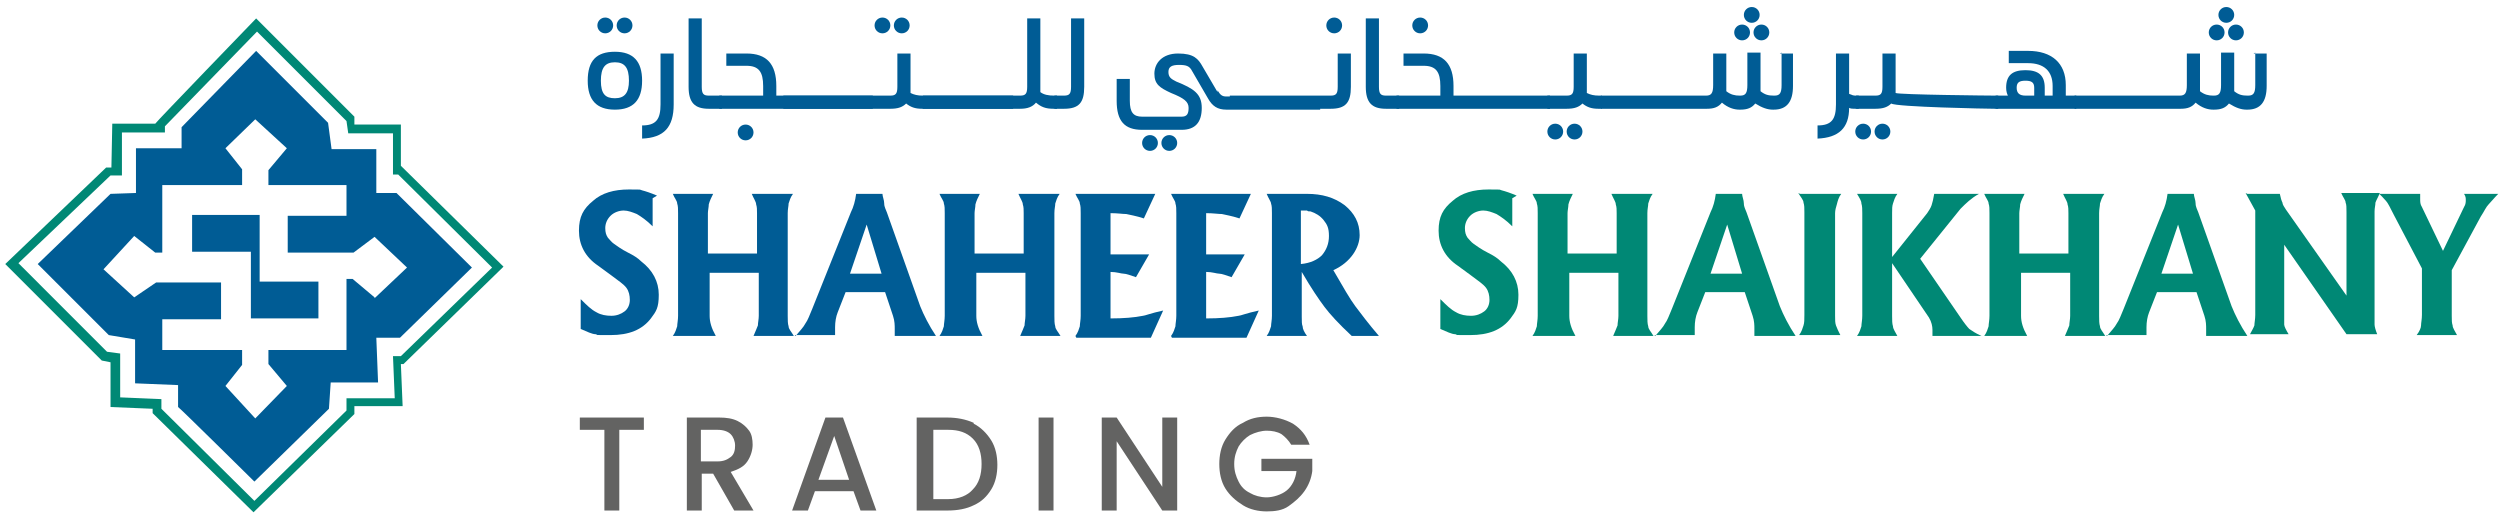 <svg width="285" height="59" viewBox="0 0 285 59" fill="none" xmlns="http://www.w3.org/2000/svg">
<path d="M74.4 22.6V25.8C73.7 25.1 73.1 24.7 72.6 24.4C72.1 24.2 71.6 24 71.1 24C70.6 24 70 24.2 69.6 24.6C69.2 25 69 25.5 69 26C69 26.5 69.1 26.8 69.3 27.1C69.5 27.3 69.7 27.6 70 27.8C70.3 28 70.8 28.4 71.6 28.8C72.2 29.1 72.7 29.4 73.1 29.8C74.4 30.8 75.1 32.1 75.1 33.6C75.1 35.1 74.8 35.5 74.2 36.3C73.2 37.6 71.7 38.2 69.6 38.2C67.5 38.2 68.3 38.2 67.9 38.1C67.5 38.1 66.9 37.8 66.2 37.5V34.1C66.9 34.8 67.4 35.3 68 35.6C68.5 35.9 69.1 36 69.7 36C70.3 36 70.8 35.8 71.2 35.5C71.6 35.2 71.8 34.7 71.8 34.2C71.8 33.7 71.7 33.2 71.4 32.8C71.1 32.4 70.5 32 69.7 31.4L68.2 30.3C66.7 29.3 66 27.9 66 26.3C66 24.7 66.5 23.8 67.6 22.9C68.6 22 70 21.6 71.7 21.6C73.4 21.6 72.8 21.6 73.2 21.7C73.6 21.8 74.2 22 74.9 22.3L74.4 22.6Z" fill="#005C95"/>
<path d="M76.7 38.3C77 37.9 77.1 37.5 77.2 37.2C77.2 36.9 77.3 36.5 77.3 36V24.3C77.3 23.8 77.3 23.5 77.2 23.2C77.2 22.9 76.9 22.6 76.7 22.1H81.3C81.1 22.5 80.9 22.9 80.8 23.3C80.8 23.6 80.7 24 80.7 24.3V28.9H86.3V24.3C86.3 23.9 86.3 23.6 86.2 23.3C86.2 23 85.9 22.6 85.7 22.1H90.4C90.1 22.5 90 22.9 89.9 23.2C89.9 23.5 89.8 23.8 89.8 24.3V36C89.8 36.5 89.8 36.9 89.9 37.2C89.9 37.5 90.2 37.8 90.5 38.3H85.9C86.1 37.8 86.3 37.4 86.4 37.1C86.4 36.8 86.5 36.4 86.5 36V31.1H80.9V36C80.9 36.7 81.1 37.4 81.6 38.3H76.9H76.7Z" fill="#005C95"/>
<path d="M90.7 38.3C91.2 37.7 91.6 37.3 91.8 36.9C92.1 36.5 92.3 35.9 92.6 35.2L97 24.2C97.3 23.6 97.5 22.9 97.6 22.1H100.6C100.6 22.4 100.8 22.8 100.8 23.2C100.8 23.6 101 23.9 101.1 24.2L104.9 34.9C105.3 35.9 105.9 37.1 106.7 38.3H102V37.5C102 37.1 102 36.6 101.8 36L100.9 33.3H96.4L95.5 35.6C95.3 36.1 95.2 36.7 95.2 37.3V38.2H90.6L90.7 38.3ZM98.8 25.6L96.9 31.2H100.5L98.8 25.6Z" fill="#005C95"/>
<path d="M107.1 38.3C107.4 37.9 107.5 37.5 107.6 37.2C107.6 36.9 107.7 36.5 107.7 36V24.3C107.7 23.8 107.7 23.5 107.6 23.2C107.6 22.9 107.3 22.6 107.1 22.1H111.7C111.5 22.5 111.3 22.9 111.2 23.3C111.2 23.6 111.1 24 111.1 24.3V28.9H116.7V24.3C116.7 23.9 116.7 23.6 116.6 23.3C116.6 23 116.3 22.6 116.1 22.1H120.8C120.5 22.5 120.4 22.9 120.3 23.2C120.3 23.5 120.2 23.8 120.2 24.3V36C120.2 36.5 120.2 36.9 120.3 37.2C120.3 37.5 120.6 37.8 120.9 38.3H116.3C116.5 37.8 116.7 37.4 116.8 37.1C116.8 36.8 116.9 36.4 116.9 36V31.1H111.3V36C111.3 36.7 111.5 37.4 112 38.3H107.3H107.1Z" fill="#005C95"/>
<path d="M122.6 38.3C122.9 37.9 123 37.5 123.1 37.2C123.1 36.9 123.2 36.5 123.2 36V24.3C123.2 23.8 123.2 23.5 123.1 23.2C123.1 22.9 122.8 22.6 122.6 22.1H131.7L130.4 24.9C129.5 24.6 128.8 24.5 128.4 24.4C128 24.4 127.4 24.3 126.6 24.3V29H131L129.5 31.6C128.9 31.4 128.4 31.2 128.1 31.2C127.8 31.2 127.3 31 126.6 31V36.3C128.1 36.3 129.3 36.2 130.3 36C130.5 36 131.2 35.7 132.6 35.4L131.2 38.5H122.7L122.6 38.3Z" fill="#005C95"/>
<path d="M133.5 38.3C133.8 37.9 133.9 37.5 134 37.2C134 36.9 134.1 36.5 134.1 36V24.3C134.1 23.8 134.1 23.5 134 23.2C134 22.9 133.7 22.6 133.5 22.1H142.6L141.3 24.9C140.4 24.6 139.7 24.5 139.3 24.4C138.9 24.4 138.3 24.3 137.5 24.3V29H141.9L140.4 31.6C139.8 31.4 139.3 31.2 139 31.2C138.7 31.2 138.2 31 137.5 31V36.3C139 36.3 140.2 36.2 141.2 36C141.4 36 142.1 35.7 143.5 35.4L142.1 38.5H133.6L133.5 38.3Z" fill="#005C95"/>
<path d="M144.4 38.3C144.7 37.9 144.8 37.5 144.9 37.2C144.9 36.9 145 36.5 145 36V24.3C145 23.8 145 23.5 144.9 23.2C144.9 23 144.6 22.6 144.4 22.1H149C150.7 22.1 152.1 22.5 153.3 23.4C154.4 24.3 155 25.4 155 26.8C155 28.2 154 29.9 152 30.8C153.1 32.7 153.9 34.1 154.5 34.9C155.1 35.7 156 36.9 157.2 38.3H154.1C152.6 36.9 151.6 35.8 151 35C150.4 34.2 149.5 32.9 148.4 31V36.1C148.4 36.6 148.4 37 148.5 37.2C148.5 37.5 148.7 37.9 149 38.3H144.4ZM148.3 23.9V30.1C149.4 30 150.2 29.6 150.7 29.1C151.2 28.5 151.5 27.8 151.5 26.9C151.5 26 151.3 25.6 150.9 25.1C150.5 24.6 150 24.3 149.4 24.1C149.2 24.1 149.1 24.1 149 24C148.9 24 148.7 24 148.3 24V23.9Z" fill="#005C95"/>
<path d="M172.4 22.6V25.8C171.7 25.1 171.1 24.7 170.6 24.4C170.1 24.2 169.6 24 169.1 24C168.6 24 168 24.2 167.6 24.6C167.2 25 167 25.5 167 26C167 26.5 167.1 26.8 167.3 27.1C167.5 27.3 167.7 27.6 168 27.8C168.3 28 168.8 28.4 169.6 28.8C170.2 29.1 170.7 29.4 171.1 29.8C172.4 30.8 173.1 32.1 173.1 33.6C173.1 35.1 172.8 35.5 172.2 36.3C171.2 37.6 169.7 38.2 167.6 38.2C165.5 38.2 166.3 38.2 165.9 38.1C165.5 38.1 164.9 37.8 164.2 37.5V34.1C164.9 34.8 165.4 35.3 166 35.6C166.5 35.9 167.1 36 167.7 36C168.3 36 168.8 35.8 169.2 35.5C169.6 35.2 169.8 34.7 169.8 34.2C169.8 33.7 169.7 33.2 169.4 32.8C169.1 32.4 168.5 32 167.7 31.4L166.2 30.3C164.7 29.3 164 27.9 164 26.3C164 24.7 164.5 23.8 165.6 22.9C166.6 22 168 21.6 169.7 21.6C171.4 21.6 170.8 21.6 171.2 21.7C171.6 21.8 172.2 22 172.9 22.3L172.4 22.6Z" fill="#008875"/>
<path d="M174.7 38.3C175 37.9 175.1 37.5 175.2 37.2C175.2 36.9 175.3 36.5 175.3 36V24.3C175.3 23.8 175.3 23.5 175.2 23.2C175.2 22.9 174.9 22.6 174.7 22.1H179.3C179.1 22.5 178.9 22.9 178.8 23.3C178.8 23.6 178.7 24 178.7 24.3V28.9H184.3V24.3C184.3 23.9 184.3 23.6 184.2 23.3C184.2 23 183.9 22.6 183.7 22.1H188.4C188.1 22.5 188 22.9 187.9 23.2C187.9 23.5 187.8 23.8 187.8 24.3V36C187.8 36.5 187.8 36.9 187.9 37.2C187.9 37.5 188.2 37.8 188.5 38.3H183.9C184.1 37.8 184.3 37.4 184.4 37.1C184.4 36.8 184.5 36.4 184.5 36V31.1H178.9V36C178.9 36.7 179.1 37.4 179.6 38.3H174.9H174.7Z" fill="#008875"/>
<path d="M188.7 38.3C189.2 37.7 189.6 37.3 189.8 36.9C190.1 36.5 190.3 35.9 190.6 35.2L195 24.2C195.3 23.6 195.5 22.9 195.6 22.1H198.6C198.6 22.4 198.8 22.8 198.8 23.2C198.8 23.6 199 23.9 199.1 24.2L202.9 34.9C203.3 35.9 203.9 37.1 204.7 38.3H200V37.5C200 37.1 200 36.6 199.8 36L198.9 33.3H194.4L193.5 35.6C193.3 36.1 193.2 36.7 193.2 37.3V38.2H188.6L188.7 38.3ZM196.9 25.6L195 31.2H198.6L196.9 25.6Z" fill="#008875"/>
<path d="M205.2 22.1H209.9C209.6 22.5 209.5 22.9 209.4 23.3C209.3 23.6 209.2 24 209.2 24.3V36C209.2 36.5 209.2 36.8 209.3 37.1C209.4 37.4 209.6 37.8 209.8 38.2H205.1C205.4 37.8 205.5 37.4 205.6 37.1C205.7 36.8 205.7 36.4 205.7 35.9V24.2C205.7 23.7 205.7 23.4 205.6 23.1C205.6 22.8 205.3 22.5 205 22L205.2 22.1Z" fill="#008875"/>
<path d="M211.7 22.1H216.3C216 22.5 215.9 22.9 215.8 23.2C215.7 23.5 215.7 23.8 215.7 24.3V29.3L219.7 24.3C219.9 24 220.1 23.7 220.2 23.4C220.3 23.1 220.4 22.7 220.5 22.1H225.6C224.7 22.6 224.1 23.2 223.5 23.8L218.9 29.5L223.5 36.2C223.9 36.8 224.3 37.3 224.5 37.5C224.8 37.7 225.2 38 225.9 38.3H220.3V37.6C220.3 37.2 220.2 36.7 219.9 36.2L215.7 30V36C215.7 36.5 215.7 36.9 215.8 37.2C215.8 37.5 216.1 37.9 216.3 38.3H211.7C212 37.9 212.1 37.5 212.2 37.2C212.2 36.9 212.3 36.5 212.3 36V24.3C212.3 23.9 212.3 23.5 212.2 23.2C212.2 22.9 212 22.6 211.7 22.1Z" fill="#008875"/>
<path d="M226.2 38.3C226.5 37.9 226.6 37.5 226.7 37.2C226.7 36.9 226.8 36.5 226.8 36V24.3C226.8 23.8 226.8 23.5 226.7 23.2C226.7 22.9 226.4 22.6 226.2 22.1H230.8C230.6 22.5 230.4 22.9 230.3 23.3C230.3 23.6 230.2 24 230.2 24.3V28.9H235.8V24.3C235.8 23.9 235.8 23.6 235.7 23.3C235.7 23 235.4 22.6 235.2 22.1H239.9C239.6 22.5 239.5 22.9 239.4 23.2C239.4 23.5 239.3 23.8 239.3 24.3V36C239.3 36.5 239.3 36.9 239.4 37.2C239.4 37.5 239.7 37.8 240 38.3H235.4C235.6 37.8 235.8 37.4 235.9 37.1C235.9 36.8 236 36.4 236 36V31.1H230.4V36C230.4 36.7 230.6 37.4 231.1 38.3H226.4H226.2Z" fill="#008875"/>
<path d="M240.2 38.3C240.7 37.7 241.1 37.3 241.3 36.9C241.6 36.5 241.8 35.9 242.1 35.2L246.5 24.2C246.8 23.6 247 22.9 247.1 22.1H250.1C250.1 22.4 250.3 22.8 250.3 23.2C250.3 23.6 250.5 23.9 250.6 24.2L254.4 34.9C254.8 35.9 255.4 37.1 256.2 38.3H251.5V37.5C251.5 37.1 251.5 36.6 251.3 36L250.4 33.3H245.9L245 35.6C244.8 36.1 244.7 36.7 244.7 37.3V38.2H240.1L240.2 38.3ZM248.3 25.6L246.4 31.2H250L248.3 25.6Z" fill="#008875"/>
<path d="M256.2 22.1H259.9C260 22.6 260.1 22.9 260.2 23.1C260.2 23.3 260.4 23.6 260.6 23.9L267.5 33.7V24.2C267.5 23.7 267.5 23.3 267.4 23.1C267.4 22.8 267.1 22.5 266.9 22H271.3C271.1 22.5 270.9 22.8 270.8 23.1C270.8 23.4 270.7 23.7 270.7 24.1V35.8C270.7 36.4 270.7 36.8 270.7 37C270.7 37.2 270.8 37.6 271 38.1H267.5L260.4 27.9V35.8C260.4 36.4 260.4 36.8 260.4 37C260.4 37.2 260.6 37.6 260.9 38.1H256.5C256.7 37.7 256.9 37.4 257 37.1C257 36.8 257.1 36.4 257.1 35.9V24L256 22L256.2 22.1Z" fill="#008875"/>
<path d="M271.2 22.1H275.9V22.7C275.9 23 275.9 23.3 276.1 23.6L278.5 28.6L280.9 23.6C281.1 23.3 281.1 23 281.1 22.8C281.1 22.6 281.1 22.4 280.9 22.1H284.8C284.3 22.6 284 23 283.7 23.3C283.4 23.6 283.2 24.1 282.8 24.7L279.5 30.8V36C279.5 36.5 279.5 36.8 279.6 37.1C279.6 37.4 279.9 37.8 280.1 38.2H275.5C275.8 37.8 276 37.4 276 37.1C276 36.8 276.1 36.4 276.1 35.9V30.6L272.9 24.5C272.5 23.7 272.2 23.1 272 22.9C271.8 22.7 271.5 22.3 271 21.9L271.2 22.1Z" fill="#008875"/>
<path d="M53.8 30.5L45.2 22H42.9V17H37.8L37.4 14L29.2 5.8L20.7 14.5V16.9H15.5V22C15.4 22 12.6 22.1 12.6 22.1L4.3 30.1L12.4 38.2L15.4 38.7V43.7L20.3 43.9V46.4C20.4 46.4 29 54.9 29 54.9L37.5 46.6L37.7 43.6H43.1L42.9 38.5H45.6L53.8 30.5ZM42.7 33.9L40.2 31.8H39.5V39.9H30.6V41.5L32.7 44L29.1 47.7L25.7 44L27.6 41.6V39.9H18.5V36.4H25.2V32.2H18.5H17.8L15.3 33.9L11.8 30.7L15.3 26.9L17.7 28.8H18.5V21.1H27.6V19.3L25.7 16.9L29.1 13.6L32.7 16.9L30.6 19.4V21.1H39.5V24.6H32.8V28.8H39.5H40.3L42.7 27L46.4 30.5L42.7 34V33.9ZM29.6 24.5H21.9V28.7H28.6V36.3H36.3V32.1H29.6V24.5Z" fill="#005C95"/>
<path d="M29 58.5L17.4 47.1V46.6L12.6 46.4V41.3L11.6 41.1L0.6 30.1L12.1 19.1H12.7L12.8 14.1H17.7C17.7 14 29.2 2.1 29.2 2.1L40.4 13.3V14.2H45.7V18.9L57.4 30.4L46 41.5H45.7L45.9 46.3H40.4V47.2L28.9 58.4L29 58.5ZM18.4 46.6L29 57.1L39.5 46.8V45.4H45L44.8 40.6H45.7L56.1 30.5L45.4 19.9H44.8V15.2H39.7L39.5 13.8L29.3 3.6L18.8 14.4V15.1H13.9V20C13.8 20 12.6 20 12.6 20L2.1 30L12.2 40.1L13.7 40.3V45.3L18.4 45.5V46.5V46.6Z" fill="#008875"/>
<path d="M73.4 47.6V49H70.6V58.2H68.9V49H66.1V47.6H73.5H73.4Z" fill="#636362"/>
<path d="M83.7 58.2L81.3 54H80V58.2H78.3V47.6H82C82.8 47.6 83.5 47.7 84.1 48C84.7 48.3 85.1 48.7 85.4 49.1C85.7 49.5 85.8 50.1 85.8 50.7C85.8 51.3 85.6 52 85.2 52.6C84.8 53.2 84.2 53.5 83.3 53.8L85.9 58.2H83.8H83.7ZM79.9 52.6H81.8C82.5 52.6 82.9 52.4 83.3 52.1C83.7 51.8 83.8 51.3 83.8 50.8C83.8 50.3 83.6 49.8 83.3 49.5C83 49.2 82.5 49 81.8 49H79.9V52.6Z" fill="#636362"/>
<path d="M97.3 56H92.9L92.1 58.2H90.3L94.1 47.6H96.1L99.9 58.2H98.1L97.3 56ZM96.8 54.7L95.1 49.7L93.3 54.7H96.8Z" fill="#636362"/>
<path d="M111 48.3C111.8 48.7 112.5 49.4 113 50.2C113.5 51 113.7 52 113.7 53C113.7 54 113.5 55 113 55.8C112.5 56.6 111.9 57.2 111 57.6C110.2 58 109.2 58.2 108 58.2H104.5V47.6H108C109.1 47.6 110.1 47.8 111 48.2V48.3ZM110.9 55.8C111.6 55.1 111.9 54.1 111.9 52.9C111.9 51.7 111.6 50.7 110.9 50C110.2 49.3 109.3 49 108.1 49H106.4V56.9H108.1C109.3 56.9 110.3 56.5 110.9 55.8Z" fill="#636362"/>
<path d="M120.1 47.6V58.2H118.4V47.6H120.1Z" fill="#636362"/>
<path d="M134.2 58.2H132.5L127.3 50.3V58.2H125.6V47.6H127.3L132.5 55.5V47.6H134.2V58.2Z" fill="#636362"/>
<path d="M139.7 50.1C140.2 49.3 140.8 48.6 141.7 48.2C142.5 47.7 143.4 47.5 144.4 47.5C145.4 47.5 146.5 47.8 147.4 48.3C148.3 48.9 148.9 49.6 149.3 50.7H147.2C146.9 50.2 146.5 49.8 146.1 49.5C145.6 49.2 145 49.1 144.4 49.1C143.8 49.1 143.1 49.3 142.5 49.6C142 49.9 141.5 50.4 141.2 50.9C140.9 51.5 140.7 52.1 140.7 52.9C140.7 53.7 140.9 54.3 141.2 54.9C141.5 55.5 141.9 55.9 142.5 56.2C143 56.5 143.7 56.7 144.4 56.7C145.1 56.7 146.1 56.4 146.7 55.9C147.3 55.4 147.7 54.6 147.8 53.7H143.8V52.3H149.6V53.7C149.5 54.5 149.2 55.3 148.7 56C148.2 56.7 147.6 57.2 146.9 57.7C146.2 58.2 145.3 58.3 144.4 58.3C143.5 58.3 142.5 58.1 141.7 57.6C140.9 57.1 140.2 56.5 139.7 55.7C139.2 54.9 139 53.9 139 52.9C139 51.9 139.2 50.9 139.7 50.1Z" fill="#636362"/>
<path d="M67 9.2C67 6.9 68 5.9 70.1 5.9C72.2 5.9 73.2 7 73.2 9.2C73.2 11.4 72.2 12.5 70.1 12.5C68 12.5 67 11.4 67 9.2ZM68.1 2.9C68.1 2.4 68.5 2 69 2C69.5 2 69.9 2.4 69.9 2.9C69.9 3.4 69.5 3.8 69 3.8C68.5 3.8 68.1 3.4 68.1 2.9ZM71.7 9.2C71.7 7.7 71.2 7.1 70.1 7.1C69 7.1 68.5 7.7 68.5 9.2C68.5 10.7 69 11.2 70.1 11.2C71.2 11.2 71.7 10.6 71.7 9.2ZM70.3 2.9C70.3 2.4 70.7 2 71.2 2C71.7 2 72.1 2.4 72.1 2.9C72.1 3.4 71.7 3.8 71.2 3.8C70.7 3.8 70.3 3.4 70.3 2.9Z" fill="#005C95"/>
<path d="M73.2 14.3C74.8 14.3 75.3 13.6 75.3 11.9V6.1H76.8V11.9C76.8 14.5 75.7 15.7 73.2 15.8V14.3Z" fill="#005C95"/>
<path d="M82.3 10.9V12.4H80.8C79.2 12.4 78.5 11.7 78.5 9.9V2.1H80V9.9C80 10.7 80.2 10.9 80.8 10.9H82.3Z" fill="#005C95"/>
<path d="M88.5 10.9H99.5V12.4H82V10.9H87V9.8C87 8.2 86.5 7.5 85.1 7.5H82.8V6.1H85.1C87.4 6.1 88.5 7.3 88.5 9.8V10.9ZM85.9 15.1C85.9 15.6 85.5 16 85 16C84.5 16 84.1 15.6 84.1 15.1C84.1 14.6 84.5 14.2 85 14.2C85.5 14.2 85.9 14.6 85.9 15.1Z" fill="#005C95"/>
<path d="M115.5 10.9V12.4H105.1C104.3 12.4 103.8 12.2 103.3 11.8C102.9 12.2 102.4 12.4 101.5 12.4H89.3V10.9H101.5C102.1 10.9 102.3 10.7 102.3 9.9V6.1H103.8V9.9C103.8 10.2 103.8 10.4 103.8 10.6C104.2 10.8 104.6 10.9 105.2 10.9H115.6H115.5ZM99.7 2.9C99.7 2.4 100.1 2 100.6 2C101.1 2 101.5 2.4 101.5 2.9C101.5 3.4 101.1 3.8 100.6 3.8C100.1 3.8 99.7 3.4 99.7 2.9ZM101.9 2.9C101.9 2.4 102.3 2 102.8 2C103.3 2 103.7 2.4 103.7 2.9C103.7 3.4 103.3 3.8 102.8 3.8C102.3 3.8 101.9 3.4 101.9 2.9Z" fill="#005C95"/>
<path d="M120.5 10.9V12.4H120.1C119.2 12.4 118.7 12.2 118.1 11.7C117.7 12.2 117.1 12.4 116.3 12.4H105.2V10.9H116.3C116.9 10.9 117.1 10.7 117.1 9.9V2.1H118.6V9.9C118.6 10.1 118.6 10.3 118.6 10.5C119 10.8 119.5 10.9 120.2 10.9H120.6H120.5Z" fill="#005C95"/>
<path d="M120.2 12.4V10.9H121.3C121.9 10.9 122.1 10.7 122.1 9.9V2.1H123.6V9.9C123.6 11.7 123 12.4 121.3 12.4H120.2Z" fill="#005C95"/>
<path d="M138.8 10.3C139.1 10.8 139.3 11 139.8 11H150.5V12.5H139.8C138.8 12.5 138.2 12.1 137.7 11.2L135.9 8.1C135.6 7.5 135.2 7.4 134.4 7.4C133.6 7.4 133.2 7.6 133.2 8.2C133.2 8.8 133.5 9 134.1 9.3C136.1 10.1 137 10.7 137 12.3C137 13.9 136.3 14.8 134.7 14.8H130.2C128.2 14.8 127.3 13.8 127.3 11.5V9H128.8V11.5C128.8 12.8 129.2 13.3 130.2 13.3H134.7C135.3 13.3 135.5 13 135.5 12.3C135.5 11.6 135 11.2 133.5 10.6C132.2 10 131.6 9.6 131.6 8.4C131.6 7.2 132.5 6.1 134.3 6.1C136.1 6.1 136.6 6.7 137.1 7.6L138.8 10.5V10.3ZM130.2 16.3C130.2 15.8 130.6 15.4 131.1 15.4C131.6 15.4 132 15.8 132 16.3C132 16.8 131.6 17.2 131.1 17.2C130.6 17.2 130.2 16.8 130.2 16.3ZM132.4 16.3C132.4 15.8 132.8 15.4 133.3 15.4C133.8 15.4 134.2 15.8 134.2 16.3C134.2 16.8 133.8 17.2 133.3 17.2C132.8 17.2 132.4 16.8 132.4 16.3Z" fill="#005C95"/>
<path d="M140.2 12.4V10.9H151.7C152.3 10.9 152.5 10.7 152.5 9.9V6.1H154V9.9C154 11.7 153.4 12.4 151.7 12.4H140.2ZM151.2 2.9C151.2 2.4 151.6 2 152.1 2C152.6 2 153 2.4 153 2.9C153 3.4 152.6 3.8 152.1 3.8C151.6 3.8 151.2 3.4 151.2 2.9Z" fill="#005C95"/>
<path d="M159.5 10.9V12.4H158C156.4 12.4 155.7 11.7 155.7 9.9V2.1H157.2V9.9C157.2 10.7 157.4 10.9 158 10.9H159.5Z" fill="#005C95"/>
<path d="M165.7 10.9H176.7V12.4H159.2V10.9H164.2V9.8C164.2 8.2 163.7 7.5 162.3 7.5H160V6.1H162.3C164.6 6.1 165.7 7.3 165.7 9.8V10.9ZM161 2.9C161 2.4 161.4 2 161.9 2C162.4 2 162.8 2.4 162.8 2.9C162.8 3.4 162.4 3.8 161.9 3.8C161.4 3.8 161 3.4 161 2.9Z" fill="#005C95"/>
<path d="M178.2 15C178.2 15.5 177.8 15.9 177.3 15.9C176.8 15.9 176.4 15.5 176.4 15C176.4 14.5 176.8 14.1 177.3 14.1C177.8 14.1 178.2 14.5 178.2 15ZM182.6 10.9V12.4H182.2C181.4 12.4 180.9 12.2 180.4 11.8C180 12.2 179.5 12.4 178.6 12.4H176.4V10.9H178.6C179.2 10.9 179.4 10.7 179.4 9.9V6.1H180.9V9.9C180.9 10.2 180.9 10.4 180.9 10.6C181.3 10.8 181.7 10.9 182.3 10.9H182.7H182.6ZM180.4 15C180.4 15.5 180 15.9 179.5 15.9C179 15.9 178.6 15.5 178.6 15C178.6 14.5 179 14.1 179.5 14.1C180 14.1 180.4 14.5 180.4 15Z" fill="#005C95"/>
<path d="M202.9 6.1H204.4V9.8C204.4 11.6 203.7 12.5 202.2 12.5H202.1C201.5 12.5 200.9 12.3 200.1 11.8C199.7 12.3 199.2 12.5 198.4 12.5H198.3C197.7 12.5 197 12.3 196.3 11.7C195.9 12.2 195.4 12.4 194.6 12.4H182.5V10.9H194.5C195.1 10.9 195.3 10.6 195.3 9.7V6.1H196.8V9.7C196.8 9.9 196.8 10.2 196.8 10.4C197.3 10.8 197.8 10.9 198.3 10.9H198.4C199 10.9 199.2 10.6 199.2 9.7V6H200.7V9.7C200.7 9.9 200.7 10.1 200.7 10.4C201.2 10.8 201.6 10.9 202.2 10.9H202.3C202.9 10.9 203.1 10.6 203.1 9.7V6L202.9 6.1ZM197.7 3.7C197.7 3.2 198.1 2.8 198.6 2.8C199.1 2.8 199.5 3.2 199.5 3.7C199.5 4.2 199.1 4.6 198.6 4.6C198.1 4.6 197.7 4.2 197.7 3.7ZM198.8 1.7C198.8 1.2 199.2 0.8 199.7 0.8C200.2 0.8 200.6 1.2 200.6 1.7C200.6 2.2 200.2 2.6 199.7 2.6C199.2 2.6 198.8 2.2 198.8 1.7ZM200.8 2.8C201.3 2.8 201.7 3.2 201.7 3.7C201.7 4.2 201.3 4.6 200.8 4.6C200.3 4.6 199.9 4.2 199.9 3.7C199.9 3.2 200.3 2.8 200.8 2.8Z" fill="#005C95"/>
<path d="M211.9 10.9V12.4H211.5C211.2 12.4 211 12.4 210.8 12.3C210.8 14.6 209.6 15.7 207.2 15.8V14.3C208.8 14.3 209.3 13.6 209.3 11.9V6.1H210.8V10.7C211 10.8 211.3 10.9 211.5 10.9H211.9Z" fill="#005C95"/>
<path d="M213.3 15C213.3 15.5 212.9 15.9 212.4 15.9C211.9 15.9 211.5 15.5 211.5 15C211.5 14.5 211.9 14.1 212.4 14.1C212.9 14.1 213.3 14.5 213.3 15ZM227.8 10.9V12.4H227.4C226.6 12.4 216.1 12.2 215.6 11.8C215.2 12.2 214.7 12.4 213.8 12.4H211.6V10.9H213.8C214.4 10.9 214.6 10.7 214.6 9.9V6.1H216.1V9.9C216.1 10.2 216.1 10.4 216.1 10.6C216.5 10.8 226.9 10.9 227.5 10.9H227.9H227.8ZM215.5 15C215.5 15.5 215.1 15.9 214.6 15.9C214.1 15.9 213.7 15.5 213.7 15C213.7 14.5 214.1 14.1 214.6 14.1C215.1 14.1 215.5 14.5 215.5 15Z" fill="#005C95"/>
<path d="M235.5 10.9H236.7V12.4H227.5V10.9H228.9C228.8 10.7 228.7 10.4 228.7 10C228.7 8.6 229.4 8 230.9 8C232.4 8 233.1 8.6 233.1 10V10.9H234V9.8C234 8.1 233 7.2 231.2 7.2H229V5.8H231.2C233.9 5.8 235.5 7.2 235.5 9.7V10.8V10.9ZM231.9 10.9V10C231.9 9.4 231.6 9.2 230.9 9.2C230.2 9.2 229.9 9.4 229.9 10C229.9 10.6 230.2 10.9 230.9 10.9H231.9Z" fill="#005C95"/>
<path d="M256.9 6.1H258.4V9.8C258.4 11.6 257.7 12.5 256.2 12.5H256.1C255.5 12.5 254.9 12.3 254.1 11.8C253.7 12.3 253.2 12.5 252.4 12.5H252.3C251.7 12.5 251 12.3 250.3 11.7C249.9 12.2 249.4 12.4 248.6 12.4H236.5V10.9H248.5C249.1 10.9 249.3 10.6 249.3 9.7V6.1H250.8V9.7C250.8 9.9 250.8 10.2 250.8 10.4C251.3 10.8 251.8 10.9 252.3 10.9H252.4C253 10.9 253.2 10.6 253.2 9.7V6H254.7V9.7C254.7 9.9 254.7 10.1 254.7 10.4C255.2 10.8 255.6 10.9 256.2 10.9H256.3C256.9 10.9 257.1 10.6 257.1 9.7V6L256.9 6.1ZM251.8 3.7C251.8 3.2 252.2 2.8 252.7 2.8C253.2 2.8 253.6 3.2 253.6 3.7C253.6 4.2 253.2 4.6 252.7 4.6C252.2 4.6 251.8 4.2 251.8 3.7ZM252.9 1.7C252.9 1.2 253.3 0.8 253.8 0.8C254.3 0.8 254.7 1.2 254.7 1.7C254.7 2.2 254.3 2.6 253.8 2.6C253.3 2.6 252.9 2.2 252.9 1.7ZM254.9 2.8C255.4 2.8 255.8 3.2 255.8 3.7C255.8 4.2 255.4 4.6 254.9 4.6C254.4 4.6 254 4.2 254 3.7C254 3.2 254.4 2.8 254.9 2.8Z" fill="#005C95"/>
</svg>
